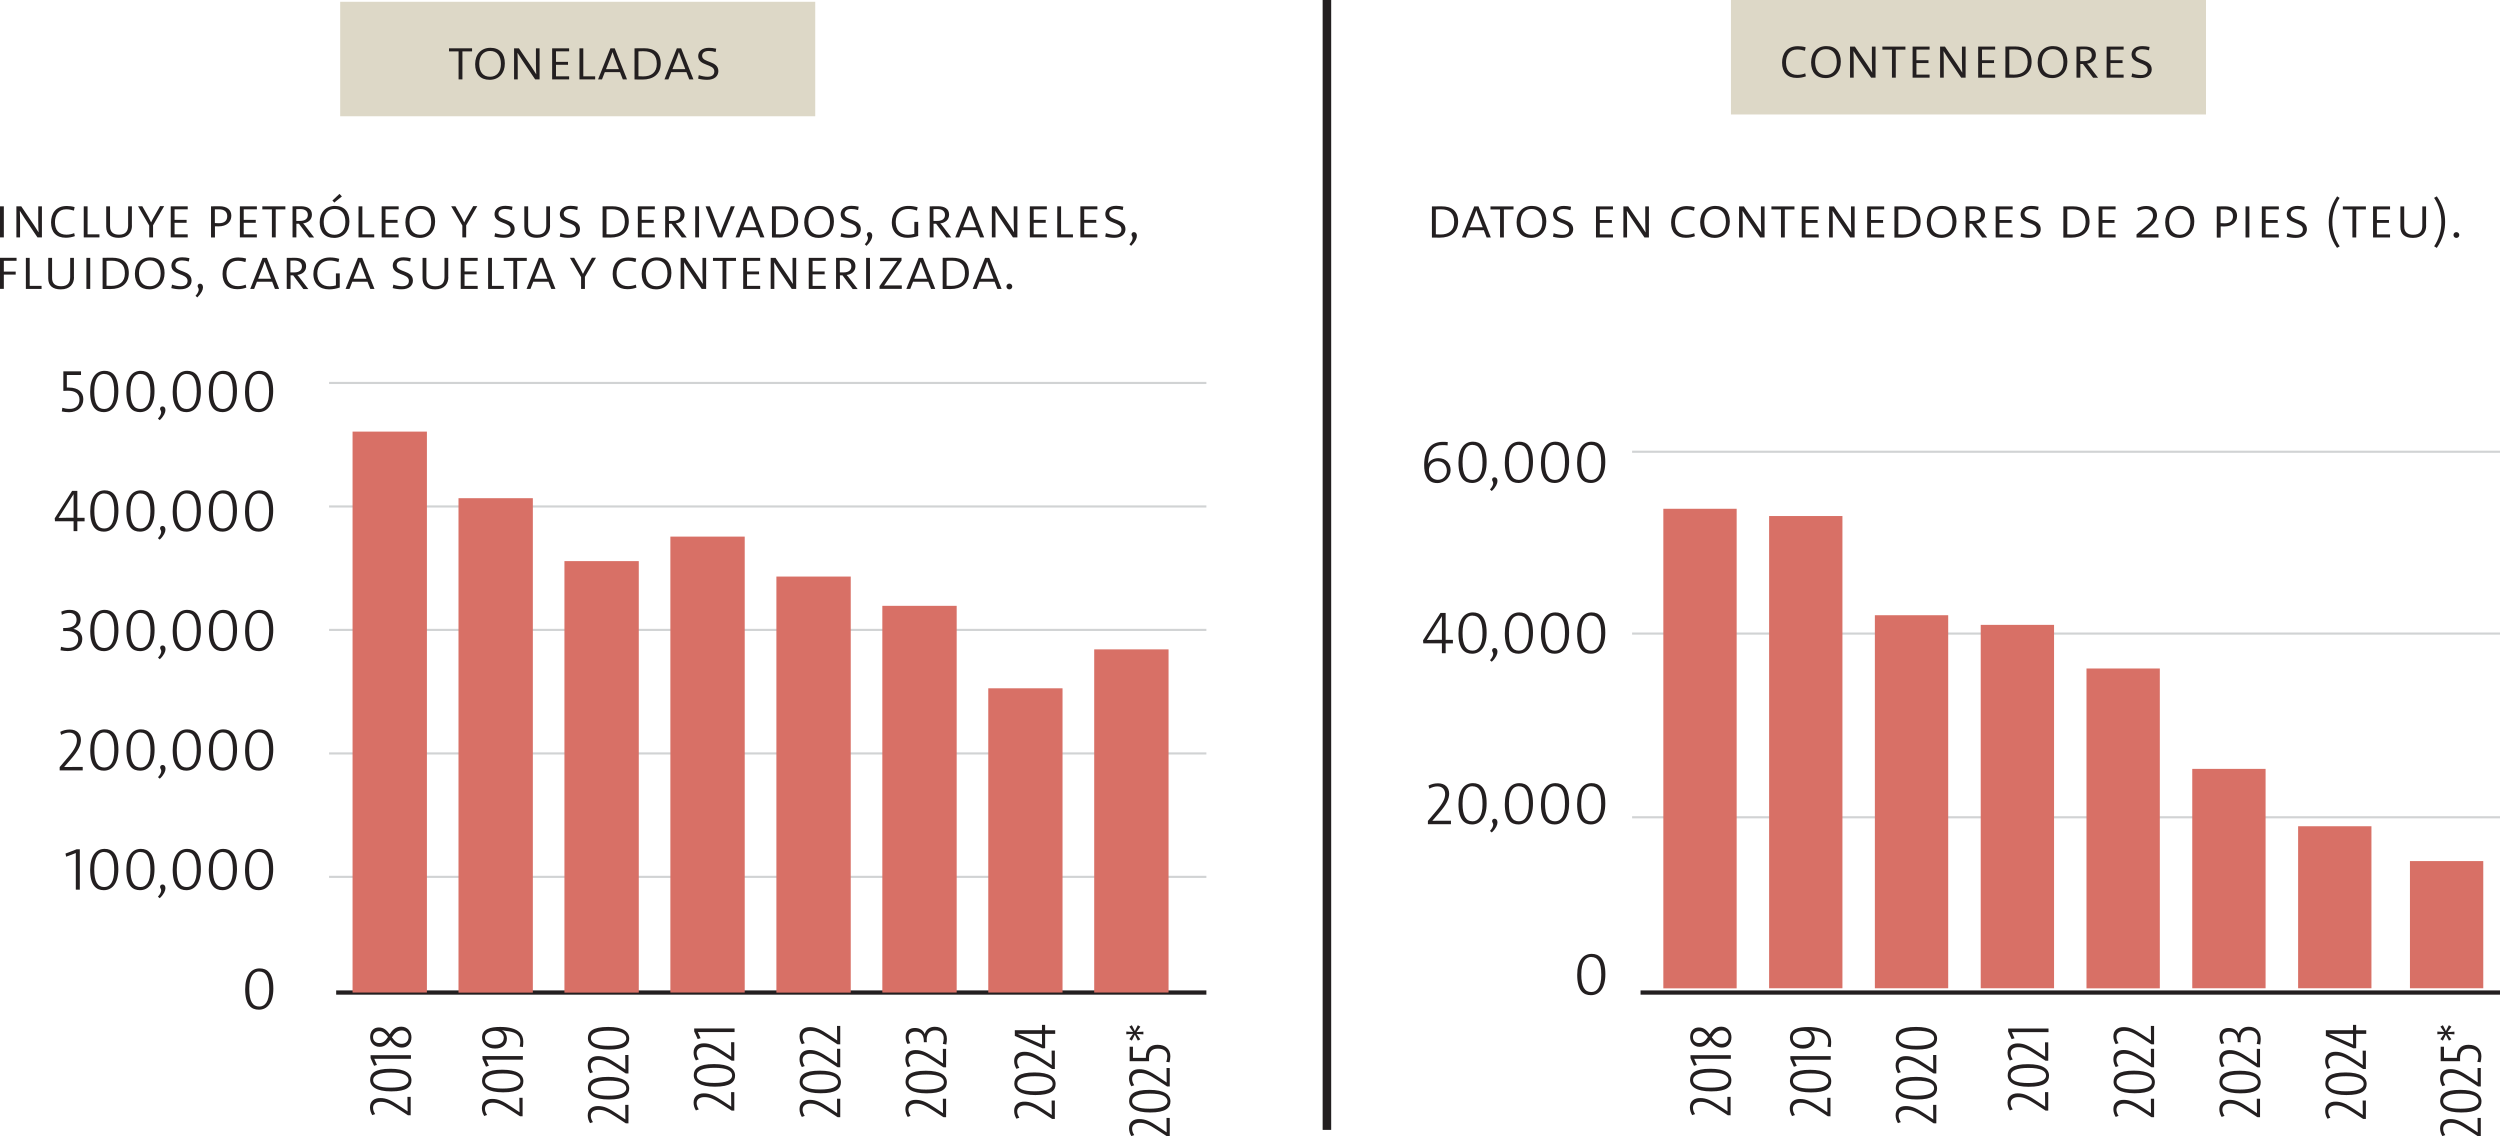 <?xml version="1.0" encoding="UTF-8"?>
<svg id="Capa_2" data-name="Capa 2" xmlns="http://www.w3.org/2000/svg" viewBox="0 0 292.86 133.12">
  <defs>
    <style>
      .cls-1 {
        fill: #d87066;
      }

      .cls-1, .cls-2, .cls-3 {
        stroke-width: 0px;
      }

      .cls-4 {
        stroke: #d1d3d4;
        stroke-width: .25px;
      }

      .cls-4, .cls-5, .cls-6 {
        fill: none;
      }

      .cls-4, .cls-6 {
        stroke-miterlimit: 10;
      }

      .cls-5, .cls-6 {
        stroke: #231f20;
      }

      .cls-2 {
        fill: #ddd8c7;
      }

      .cls-6 {
        stroke-width: .5px;
      }

      .cls-3 {
        fill: #231f20;
      }
    </style>
  </defs>
  <g id="Capa_1-2" data-name="Capa 1">
    <g>
      <g>
        <path class="cls-3" d="M7.31,47.77c.23.07.54.13.84.13.72,0,1.16-.39,1.16-1.08s-.47-1.05-1.37-1.05c-.27,0-.52.02-.52.02v-2.29h2.07v.43h-1.66v1.47c.07,0,.15,0,.24,0,1.12,0,1.69.56,1.69,1.36,0,.93-.69,1.53-1.67,1.53-.29,0-.6-.04-.85-.09l.06-.41Z"/>
        <path class="cls-3" d="M12.16,48.28c-.86,0-1.6-.52-1.6-2.38,0-1.69.73-2.46,1.7-2.46.85,0,1.6.52,1.6,2.38,0,1.69-.74,2.46-1.7,2.46ZM12.21,43.8c-.67,0-1.17.56-1.17,2.04s.41,2.07,1.17,2.07c.66,0,1.17-.55,1.17-2.03s-.41-2.07-1.17-2.07Z"/>
        <path class="cls-3" d="M16.4,48.28c-.86,0-1.6-.52-1.6-2.38,0-1.69.73-2.46,1.7-2.46.85,0,1.6.52,1.6,2.38,0,1.69-.74,2.46-1.69,2.46ZM16.45,43.8c-.67,0-1.17.56-1.17,2.04s.41,2.07,1.17,2.07c.66,0,1.17-.55,1.17-2.03s-.41-2.07-1.17-2.07Z"/>
        <path class="cls-3" d="M18.5,49.04c.29-.32.38-.56.38-.74,0-.2-.13-.25-.13-.41s.12-.28.29-.28c.19,0,.34.15.34.43,0,.29-.17.71-.67,1.18l-.2-.17Z"/>
        <path class="cls-3" d="M21.83,48.28c-.86,0-1.6-.52-1.6-2.38,0-1.69.73-2.46,1.7-2.46.85,0,1.6.52,1.6,2.38,0,1.69-.74,2.46-1.7,2.46ZM21.88,43.8c-.67,0-1.17.56-1.17,2.04s.41,2.07,1.17,2.07c.66,0,1.17-.55,1.17-2.03s-.41-2.07-1.17-2.07Z"/>
        <path class="cls-3" d="M26.06,48.28c-.86,0-1.6-.52-1.6-2.38,0-1.69.73-2.46,1.7-2.46.85,0,1.6.52,1.6,2.38,0,1.69-.74,2.46-1.69,2.46ZM26.11,43.8c-.67,0-1.17.56-1.17,2.04s.41,2.07,1.17,2.07c.66,0,1.17-.55,1.17-2.03s-.41-2.07-1.17-2.07Z"/>
        <path class="cls-3" d="M30.3,48.28c-.86,0-1.6-.52-1.6-2.38,0-1.69.73-2.46,1.7-2.46.85,0,1.6.52,1.6,2.38,0,1.69-.74,2.46-1.7,2.46ZM30.35,43.8c-.67,0-1.17.56-1.17,2.04s.41,2.07,1.17,2.07c.66,0,1.17-.55,1.17-2.03s-.41-2.07-1.17-2.07Z"/>
      </g>
      <g>
        <path class="cls-3" d="M9.06,61.06v1.16h-.44v-1.16h-2.18l-.03-.34,2.04-3.22h.61v3.16h.85v.41h-.85ZM8.62,58.32v-.43s-1.76,2.78-1.76,2.78c.5-.02,1.44-.02,1.76-.02v-2.33Z"/>
        <path class="cls-3" d="M12.17,62.28c-.86,0-1.6-.52-1.6-2.38,0-1.69.73-2.46,1.7-2.46.85,0,1.6.52,1.6,2.38,0,1.69-.74,2.46-1.7,2.46ZM12.22,57.8c-.67,0-1.17.56-1.17,2.04s.41,2.07,1.17,2.07c.66,0,1.17-.55,1.17-2.03s-.41-2.07-1.17-2.07Z"/>
        <path class="cls-3" d="M16.4,62.28c-.86,0-1.6-.52-1.6-2.38,0-1.69.73-2.46,1.7-2.46.85,0,1.6.52,1.6,2.38,0,1.69-.74,2.46-1.69,2.46ZM16.45,57.8c-.67,0-1.17.56-1.17,2.04s.41,2.07,1.17,2.07c.66,0,1.17-.55,1.17-2.03s-.41-2.07-1.17-2.07Z"/>
        <path class="cls-3" d="M18.5,63.04c.29-.32.38-.56.38-.74,0-.2-.13-.25-.13-.41s.12-.28.29-.28c.19,0,.34.15.34.43,0,.29-.17.71-.67,1.18l-.2-.17Z"/>
        <path class="cls-3" d="M21.83,62.28c-.86,0-1.6-.52-1.6-2.38,0-1.69.73-2.46,1.7-2.46.85,0,1.6.52,1.6,2.38,0,1.69-.74,2.46-1.69,2.46ZM21.88,57.8c-.67,0-1.17.56-1.17,2.04s.41,2.07,1.17,2.07c.66,0,1.17-.55,1.17-2.03s-.41-2.07-1.17-2.07Z"/>
        <path class="cls-3" d="M26.06,62.28c-.86,0-1.6-.52-1.6-2.38,0-1.69.73-2.46,1.7-2.46.85,0,1.6.52,1.6,2.38,0,1.69-.74,2.46-1.69,2.46ZM26.11,57.8c-.67,0-1.17.56-1.17,2.04s.41,2.07,1.17,2.07c.66,0,1.17-.55,1.17-2.03s-.41-2.07-1.17-2.07Z"/>
        <path class="cls-3" d="M30.3,62.28c-.86,0-1.6-.52-1.6-2.38,0-1.69.73-2.46,1.7-2.46.85,0,1.6.52,1.6,2.38,0,1.69-.74,2.46-1.7,2.46ZM30.35,57.8c-.67,0-1.17.56-1.17,2.04s.41,2.07,1.17,2.07c.66,0,1.17-.55,1.17-2.03s-.41-2.07-1.17-2.07Z"/>
      </g>
      <g>
        <path class="cls-3" d="M7.15,75.77c.25.07.55.13.83.13.81,0,1.18-.43,1.18-1.01,0-.61-.48-.97-1.36-.97-.13,0-.29,0-.4.01v-.36h.15c.96,0,1.42-.34,1.42-.97,0-.5-.34-.8-.87-.8-.31,0-.6.09-.85.22l-.07-.37c.29-.13.62-.21.98-.21.88,0,1.28.49,1.28,1.1,0,.53-.32.95-.85,1.13h0c.63.14,1.05.56,1.05,1.18,0,.81-.62,1.42-1.7,1.42-.29,0-.59-.04-.85-.09l.06-.41Z"/>
        <path class="cls-3" d="M12.17,76.28c-.86,0-1.6-.52-1.6-2.38,0-1.69.73-2.46,1.7-2.46.85,0,1.6.52,1.6,2.38,0,1.69-.74,2.46-1.7,2.46ZM12.22,71.8c-.67,0-1.17.56-1.17,2.04s.41,2.07,1.17,2.07c.66,0,1.17-.55,1.17-2.03s-.41-2.07-1.17-2.07Z"/>
        <path class="cls-3" d="M16.41,76.28c-.86,0-1.6-.52-1.6-2.38,0-1.69.73-2.46,1.7-2.46.85,0,1.6.52,1.6,2.38,0,1.69-.74,2.46-1.7,2.46ZM16.46,71.8c-.67,0-1.17.56-1.17,2.04s.41,2.07,1.17,2.07c.66,0,1.17-.55,1.17-2.03s-.41-2.07-1.17-2.07Z"/>
        <path class="cls-3" d="M18.51,77.04c.29-.32.38-.56.38-.74,0-.2-.13-.25-.13-.41s.12-.28.29-.28c.19,0,.34.15.34.43,0,.29-.17.71-.67,1.18l-.2-.17Z"/>
        <path class="cls-3" d="M21.83,76.28c-.86,0-1.6-.52-1.6-2.38,0-1.69.73-2.46,1.7-2.46.85,0,1.6.52,1.6,2.38,0,1.69-.74,2.46-1.7,2.46ZM21.88,71.8c-.67,0-1.17.56-1.17,2.04s.41,2.07,1.17,2.07c.66,0,1.17-.55,1.17-2.03s-.41-2.07-1.17-2.07Z"/>
        <path class="cls-3" d="M26.07,76.28c-.86,0-1.6-.52-1.6-2.38,0-1.69.73-2.46,1.7-2.46.85,0,1.6.52,1.6,2.38,0,1.69-.74,2.46-1.69,2.46ZM26.12,71.8c-.67,0-1.17.56-1.17,2.04s.41,2.07,1.17,2.07c.66,0,1.17-.55,1.17-2.03s-.41-2.07-1.17-2.07Z"/>
        <path class="cls-3" d="M30.31,76.28c-.86,0-1.6-.52-1.6-2.38,0-1.69.73-2.46,1.7-2.46.85,0,1.6.52,1.6,2.38,0,1.69-.74,2.46-1.69,2.46ZM30.36,71.8c-.67,0-1.17.56-1.17,2.04s.41,2.07,1.17,2.07c.66,0,1.17-.55,1.17-2.03s-.41-2.07-1.17-2.07Z"/>
      </g>
      <g>
        <path class="cls-3" d="M6.99,90.22v-.36l1.01-1.19c.74-.86,1.01-1.42,1.01-1.95,0-.5-.31-.9-.9-.9-.31,0-.65.1-.95.27l-.1-.36c.33-.17.69-.27,1.12-.27.82,0,1.3.5,1.3,1.22,0,.61-.3,1.25-1.17,2.25l-.8.92h0c.38,0,1.27-.01,2.18-.01v.41h-2.7Z"/>
        <path class="cls-3" d="M12.17,90.28c-.86,0-1.6-.52-1.6-2.38,0-1.69.73-2.46,1.7-2.46.85,0,1.6.52,1.6,2.38,0,1.69-.74,2.46-1.7,2.46ZM12.22,85.8c-.67,0-1.17.56-1.17,2.04s.41,2.07,1.17,2.07c.66,0,1.17-.55,1.17-2.03s-.41-2.07-1.17-2.07Z"/>
        <path class="cls-3" d="M16.41,90.28c-.86,0-1.6-.52-1.6-2.38,0-1.69.73-2.46,1.7-2.46.85,0,1.6.52,1.6,2.38,0,1.69-.74,2.46-1.69,2.46ZM16.46,85.8c-.67,0-1.17.56-1.17,2.04s.41,2.07,1.17,2.07c.66,0,1.17-.55,1.17-2.03s-.41-2.07-1.17-2.07Z"/>
        <path class="cls-3" d="M18.51,91.04c.29-.32.38-.56.38-.74,0-.2-.13-.25-.13-.41s.12-.28.29-.28c.19,0,.34.15.34.43,0,.29-.17.71-.67,1.18l-.2-.17Z"/>
        <path class="cls-3" d="M21.83,90.28c-.86,0-1.6-.52-1.6-2.38,0-1.69.73-2.46,1.7-2.46.85,0,1.6.52,1.6,2.38,0,1.69-.74,2.46-1.7,2.46ZM21.88,85.8c-.67,0-1.17.56-1.17,2.04s.41,2.07,1.17,2.07c.66,0,1.17-.55,1.17-2.03s-.41-2.07-1.17-2.07Z"/>
        <path class="cls-3" d="M26.07,90.28c-.86,0-1.6-.52-1.6-2.38,0-1.69.73-2.46,1.7-2.46.85,0,1.6.52,1.6,2.38,0,1.69-.74,2.46-1.69,2.46ZM26.12,85.8c-.67,0-1.17.56-1.17,2.04s.41,2.07,1.17,2.07c.66,0,1.17-.55,1.17-2.03s-.41-2.07-1.17-2.07Z"/>
        <path class="cls-3" d="M30.31,90.28c-.86,0-1.6-.52-1.6-2.38,0-1.69.73-2.46,1.7-2.46.85,0,1.6.52,1.6,2.38,0,1.69-.74,2.46-1.7,2.46ZM30.36,85.8c-.67,0-1.17.56-1.17,2.04s.41,2.07,1.17,2.07c.66,0,1.17-.55,1.17-2.03s-.41-2.07-1.17-2.07Z"/>
      </g>
      <g>
        <path class="cls-3" d="M8.88,104.22v-4.29l-1.13.43-.08-.37,1.3-.5h.38v4.73h-.46Z"/>
        <path class="cls-3" d="M12.16,104.28c-.86,0-1.6-.52-1.6-2.38,0-1.69.73-2.46,1.7-2.46.85,0,1.6.52,1.6,2.38,0,1.69-.74,2.46-1.7,2.46ZM12.21,99.8c-.67,0-1.17.56-1.17,2.04s.41,2.07,1.17,2.07c.66,0,1.17-.55,1.17-2.03s-.41-2.07-1.17-2.07Z"/>
        <path class="cls-3" d="M16.4,104.28c-.86,0-1.6-.52-1.6-2.38,0-1.69.73-2.46,1.7-2.46.85,0,1.6.52,1.6,2.38,0,1.69-.74,2.46-1.7,2.46ZM16.45,99.8c-.67,0-1.17.56-1.17,2.04s.41,2.07,1.17,2.07c.66,0,1.17-.55,1.17-2.03s-.41-2.07-1.17-2.07Z"/>
        <path class="cls-3" d="M18.5,105.04c.29-.32.38-.56.38-.74,0-.2-.13-.25-.13-.41s.12-.28.29-.28c.19,0,.34.15.34.43,0,.29-.17.71-.67,1.18l-.2-.17Z"/>
        <path class="cls-3" d="M21.83,104.28c-.86,0-1.6-.52-1.6-2.38,0-1.69.73-2.46,1.7-2.46.85,0,1.6.52,1.6,2.38,0,1.69-.74,2.46-1.7,2.46ZM21.88,99.8c-.67,0-1.17.56-1.17,2.04s.41,2.07,1.17,2.07c.66,0,1.17-.55,1.17-2.03s-.41-2.07-1.17-2.07Z"/>
        <path class="cls-3" d="M26.06,104.28c-.86,0-1.6-.52-1.6-2.38,0-1.69.73-2.46,1.7-2.46.85,0,1.6.52,1.6,2.38,0,1.69-.74,2.46-1.69,2.46ZM26.11,99.8c-.67,0-1.17.56-1.17,2.04s.41,2.07,1.17,2.07c.66,0,1.17-.55,1.17-2.03s-.41-2.07-1.17-2.07Z"/>
        <path class="cls-3" d="M30.3,104.28c-.86,0-1.6-.52-1.6-2.38,0-1.69.73-2.46,1.7-2.46.85,0,1.6.52,1.6,2.38,0,1.69-.74,2.46-1.7,2.46ZM30.35,99.8c-.67,0-1.17.56-1.17,2.04s.41,2.07,1.17,2.07c.66,0,1.17-.55,1.17-2.03s-.41-2.07-1.17-2.07Z"/>
      </g>
      <path class="cls-3" d="M30.32,118.28c-.86,0-1.6-.52-1.6-2.38,0-1.69.73-2.46,1.7-2.46.85,0,1.6.52,1.6,2.38,0,1.69-.74,2.46-1.69,2.46ZM30.37,113.8c-.67,0-1.17.56-1.17,2.04s.41,2.07,1.17,2.07c.66,0,1.17-.55,1.17-2.03s-.41-2.07-1.17-2.07Z"/>
      <g>
        <path class="cls-3" d="M169.58,52.18c-.18-.03-.41-.04-.59-.04-.53,0-.89.15-1.11.38-.6.59-.55,1.53-.62,1.83h0c.17-.38.66-.68,1.23-.68.9,0,1.44.62,1.44,1.4s-.63,1.52-1.56,1.52c-1.21,0-1.54-1.02-1.54-2.12,0-1.9.9-2.71,2.2-2.71.15,0,.39,0,.57.03l-.03.4ZM168.43,54.03c-.64,0-1.04.48-1.04,1.04,0,.81.55,1.14,1.04,1.14.6,0,1.06-.43,1.06-1.08,0-.57-.38-1.09-1.05-1.09Z"/>
        <path class="cls-3" d="M172.45,56.58c-.86,0-1.6-.52-1.6-2.38,0-1.69.73-2.46,1.7-2.46.85,0,1.6.52,1.6,2.38,0,1.69-.74,2.46-1.7,2.46ZM172.5,52.11c-.67,0-1.17.56-1.17,2.04s.41,2.07,1.17,2.07c.66,0,1.17-.55,1.17-2.03s-.41-2.07-1.17-2.07Z"/>
        <path class="cls-3" d="M174.54,57.34c.29-.32.38-.56.38-.74,0-.2-.13-.25-.13-.41s.12-.28.29-.28c.19,0,.34.15.34.43,0,.29-.17.71-.67,1.18l-.2-.17Z"/>
        <path class="cls-3" d="M177.88,56.58c-.86,0-1.6-.52-1.6-2.38,0-1.69.73-2.46,1.7-2.46.85,0,1.6.52,1.6,2.38,0,1.69-.74,2.46-1.7,2.46ZM177.93,52.11c-.67,0-1.17.56-1.17,2.04s.41,2.07,1.17,2.07c.66,0,1.17-.55,1.17-2.03s-.41-2.07-1.17-2.07Z"/>
        <path class="cls-3" d="M182.11,56.58c-.86,0-1.6-.52-1.6-2.38,0-1.69.73-2.46,1.7-2.46.85,0,1.6.52,1.6,2.38,0,1.69-.74,2.46-1.69,2.46ZM182.16,52.11c-.67,0-1.17.56-1.17,2.04s.41,2.07,1.17,2.07c.66,0,1.17-.55,1.17-2.03s-.41-2.07-1.17-2.07Z"/>
        <path class="cls-3" d="M186.35,56.58c-.86,0-1.6-.52-1.6-2.38,0-1.69.73-2.46,1.7-2.46.85,0,1.6.52,1.6,2.38,0,1.69-.74,2.46-1.7,2.46ZM186.4,52.11c-.67,0-1.17.56-1.17,2.04s.41,2.07,1.17,2.07c.66,0,1.17-.55,1.17-2.03s-.41-2.07-1.17-2.07Z"/>
      </g>
      <g>
        <path class="cls-3" d="M169.35,75.36v1.16h-.44v-1.16h-2.18l-.03-.34,2.04-3.22h.61v3.16h.85v.41h-.85ZM168.91,72.62v-.43s-1.76,2.78-1.76,2.78c.5-.02,1.44-.02,1.76-.02v-2.33Z"/>
        <path class="cls-3" d="M172.45,76.58c-.86,0-1.6-.52-1.6-2.38,0-1.69.73-2.46,1.7-2.46.85,0,1.6.52,1.6,2.38,0,1.69-.74,2.46-1.7,2.46ZM172.5,72.11c-.67,0-1.17.56-1.17,2.04s.41,2.07,1.17,2.07c.66,0,1.17-.55,1.17-2.03s-.41-2.07-1.17-2.07Z"/>
        <path class="cls-3" d="M174.54,77.34c.29-.32.38-.56.38-.74,0-.2-.13-.25-.13-.41s.12-.28.29-.28c.19,0,.34.15.34.43,0,.29-.17.71-.67,1.18l-.2-.17Z"/>
        <path class="cls-3" d="M177.88,76.58c-.86,0-1.6-.52-1.6-2.38,0-1.69.73-2.46,1.7-2.46.85,0,1.6.52,1.6,2.38,0,1.69-.74,2.46-1.7,2.46ZM177.93,72.11c-.67,0-1.17.56-1.17,2.04s.41,2.07,1.17,2.07c.66,0,1.17-.55,1.17-2.03s-.41-2.07-1.17-2.07Z"/>
        <path class="cls-3" d="M182.11,76.58c-.86,0-1.6-.52-1.6-2.38,0-1.69.73-2.46,1.7-2.46.85,0,1.6.52,1.6,2.38,0,1.69-.74,2.46-1.69,2.46ZM182.16,72.11c-.67,0-1.17.56-1.17,2.04s.41,2.07,1.17,2.07c.66,0,1.17-.55,1.17-2.03s-.41-2.07-1.17-2.07Z"/>
        <path class="cls-3" d="M186.35,76.58c-.86,0-1.6-.52-1.6-2.38,0-1.69.73-2.46,1.7-2.46.85,0,1.6.52,1.6,2.38,0,1.69-.74,2.46-1.69,2.46ZM186.4,72.11c-.67,0-1.17.56-1.17,2.04s.41,2.07,1.17,2.07c.66,0,1.17-.55,1.17-2.03s-.41-2.07-1.17-2.07Z"/>
      </g>
      <g>
        <path class="cls-3" d="M167.27,96.52v-.36l1.01-1.19c.74-.86,1.01-1.42,1.01-1.95,0-.5-.31-.9-.9-.9-.31,0-.65.1-.95.27l-.1-.36c.33-.17.69-.27,1.12-.27.82,0,1.3.5,1.3,1.22,0,.61-.3,1.25-1.17,2.25l-.8.92h0c.38,0,1.27-.01,2.18-.01v.41h-2.7Z"/>
        <path class="cls-3" d="M172.45,96.58c-.86,0-1.6-.52-1.6-2.38,0-1.69.73-2.46,1.7-2.46.85,0,1.6.52,1.6,2.38,0,1.69-.74,2.46-1.7,2.46ZM172.5,92.1c-.67,0-1.17.56-1.17,2.04s.41,2.07,1.17,2.07c.66,0,1.17-.55,1.17-2.03s-.41-2.07-1.17-2.07Z"/>
        <path class="cls-3" d="M174.54,97.34c.29-.32.38-.56.38-.74,0-.2-.13-.25-.13-.41s.12-.28.29-.28c.19,0,.34.15.34.43,0,.29-.17.71-.67,1.18l-.2-.17Z"/>
        <path class="cls-3" d="M177.88,96.58c-.86,0-1.6-.52-1.6-2.38,0-1.69.73-2.46,1.7-2.46.85,0,1.6.52,1.6,2.38,0,1.69-.74,2.46-1.7,2.46ZM177.93,92.1c-.67,0-1.17.56-1.17,2.04s.41,2.07,1.17,2.07c.66,0,1.17-.55,1.17-2.03s-.41-2.07-1.17-2.07Z"/>
        <path class="cls-3" d="M182.11,96.58c-.86,0-1.6-.52-1.6-2.38,0-1.69.73-2.46,1.7-2.46.85,0,1.6.52,1.6,2.38,0,1.69-.74,2.46-1.69,2.46ZM182.16,92.1c-.67,0-1.17.56-1.17,2.04s.41,2.07,1.17,2.07c.66,0,1.17-.55,1.17-2.03s-.41-2.07-1.17-2.07Z"/>
        <path class="cls-3" d="M186.35,96.58c-.86,0-1.6-.52-1.6-2.38,0-1.69.73-2.46,1.7-2.46.85,0,1.6.52,1.6,2.38,0,1.69-.74,2.46-1.69,2.46ZM186.4,92.1c-.67,0-1.17.56-1.17,2.04s.41,2.07,1.17,2.07c.66,0,1.17-.55,1.17-2.03s-.41-2.07-1.17-2.07Z"/>
      </g>
      <path class="cls-3" d="M186.36,116.58c-.86,0-1.6-.52-1.6-2.38,0-1.69.73-2.46,1.7-2.46.85,0,1.6.52,1.6,2.38,0,1.69-.74,2.46-1.69,2.46ZM186.41,112.1c-.67,0-1.17.56-1.17,2.04s.41,2.07,1.17,2.07c.66,0,1.17-.55,1.17-2.03s-.41-2.07-1.17-2.07Z"/>
      <path class="cls-3" d="M0,27.81v-3.64h.45v3.64h-.45ZM4.39,27.81l-1.51-2.24c-.21-.31-.44-.68-.56-.88h0c.02.34.03.81.03,1.34v1.78s-.43,0-.43,0v-3.64h.57l1.47,2.17c.21.31.44.68.56.88h0c-.02-.34-.04-.81-.04-1.34v-1.71h.43v3.64h-.53ZM8.79,27.65c-.29.12-.67.2-1.08.2-1.13,0-1.73-.66-1.73-1.79,0-1.06.55-1.93,1.86-1.93.29,0,.64.05.9.13l-.08.41c-.27-.09-.6-.15-.9-.15-.92,0-1.32.68-1.32,1.51,0,.93.45,1.46,1.35,1.46.33,0,.64-.07.9-.18l.08.36ZM9.81,27.81v-3.64h.45v3.28h1.39v.36h-1.83ZM15.46,26.43c0,.76-.44,1.43-1.55,1.43-.95,0-1.47-.44-1.47-1.29v-2.4h.45v2.35c0,.67.4.97,1.06.97.78,0,1.06-.44,1.06-1.06v-2.26h.44v2.26ZM17.93,26.42v1.39h-.45v-1.39l-1.31-2.26h.5l.69,1.21c.12.22.23.44.34.68h0c.11-.24.25-.5.39-.74l.66-1.16h.48l-1.31,2.26ZM20,27.81v-3.64h1.99v.35h-1.54v1.24h1.41v.34h-1.41v1.35h1.54v.36h-1.99ZM24.72,27.81v-3.64c.27,0,.59-.01.99-.01.9,0,1.39.43,1.39,1.11,0,.74-.55,1.25-1.51,1.25-.2,0-.41-.01-.41-.01v1.31h-.45ZM25.17,26.13s.25.02.46.02c.68,0,.99-.31.99-.83,0-.49-.31-.8-.99-.8-.26,0-.46,0-.46,0v1.6ZM28.1,27.81v-3.64h1.99v.35h-1.54v1.24h1.41v.34h-1.41v1.35h1.54v.36h-1.99ZM32.3,24.53v3.28h-.45v-3.28h-1.12v-.36h2.7v.36h-1.13ZM36.21,27.81l-1.19-1.6h-.3v1.6h-.45v-3.64s.47-.01.95-.01c.78,0,1.32.29,1.32.98,0,.64-.48.96-1.03,1.03.11.11.22.25.32.38l.97,1.27h-.57ZM34.72,25.88s.25,0,.43,0c.6,0,.91-.27.91-.7,0-.39-.26-.69-.89-.69-.24,0-.46.01-.46.01v1.37ZM39.14,27.87c-1.07,0-1.69-.67-1.69-1.83s.71-1.92,1.79-1.92,1.69.67,1.69,1.83-.71,1.92-1.79,1.92ZM39.19,24.48c-.74,0-1.27.53-1.27,1.5s.45,1.52,1.27,1.52c.74,0,1.27-.53,1.27-1.49s-.45-1.53-1.27-1.53ZM39.16,23.73l-.22-.24.83-.78.28.3-.89.72ZM42,27.81v-3.64h.45v3.28h1.39v.36h-1.83ZM44.71,27.81v-3.64h1.99v.35h-1.54v1.24h1.41v.34h-1.41v1.35h1.54v.36h-1.99ZM49.18,27.87c-1.07,0-1.69-.67-1.69-1.83s.71-1.92,1.79-1.92,1.69.67,1.69,1.83-.71,1.92-1.79,1.92ZM49.24,24.48c-.74,0-1.27.53-1.27,1.5s.45,1.52,1.27,1.52c.74,0,1.27-.53,1.27-1.49s-.45-1.53-1.27-1.53ZM54.61,26.42v1.39h-.45v-1.39l-1.31-2.26h.5l.69,1.21c.12.22.23.44.34.68h0c.11-.24.25-.5.39-.74l.66-1.16h.48l-1.31,2.26ZM59.98,24.61c-.27-.08-.55-.13-.8-.13-.56,0-.79.25-.79.57,0,.85,1.9.53,1.9,1.79,0,.58-.45,1.02-1.32,1.02-.35,0-.73-.05-1.05-.14l.08-.41c.32.11.71.19,1.02.19.55,0,.8-.24.8-.63,0-.92-1.89-.6-1.89-1.79,0-.57.47-.97,1.27-.97.25,0,.57.04.84.1l-.07.4ZM64.44,26.43c0,.76-.44,1.43-1.55,1.43-.95,0-1.47-.44-1.47-1.29v-2.4h.45v2.35c0,.67.4.97,1.06.97.78,0,1.06-.44,1.06-1.06v-2.26h.44v2.26ZM67.63,24.61c-.27-.08-.55-.13-.8-.13-.56,0-.79.25-.79.57,0,.85,1.9.53,1.9,1.79,0,.58-.45,1.02-1.32,1.02-.35,0-.73-.05-1.05-.14l.08-.41c.32.11.71.19,1.02.19.55,0,.8-.24.8-.63,0-.92-1.89-.6-1.89-1.79,0-.57.47-.97,1.27-.97.25,0,.57.04.84.1l-.07.4ZM70.6,24.17c.29,0,.73-.01,1.11-.01,1.21,0,1.95.54,1.95,1.8s-.9,1.87-2.14,1.87c-.39,0-.67-.01-.93-.01v-3.64ZM71.05,27.44c.13.01.39.02.55.02.95,0,1.6-.46,1.6-1.47s-.53-1.48-1.57-1.48c-.18,0-.39,0-.58.02v2.91ZM74.72,27.81v-3.64h1.99v.35h-1.54v1.24h1.41v.34h-1.41v1.35h1.54v.36h-1.99ZM79.86,27.81l-1.19-1.6h-.3v1.6h-.45v-3.64s.47-.01.95-.01c.78,0,1.32.29,1.32.98,0,.64-.48.96-1.03,1.03.11.11.22.25.32.38l.97,1.27h-.57ZM78.37,25.88s.25,0,.43,0c.6,0,.91-.27.91-.7,0-.39-.26-.69-.89-.69-.24,0-.46.01-.46.01v1.37ZM81.44,27.81v-3.64h.45v3.64h-.45ZM84.59,27.81h-.5l-1.44-3.64h.51l.88,2.3c.12.32.22.62.32.88h0c.09-.29.22-.6.33-.89l.92-2.3h.47l-1.48,3.64ZM89.06,27.81l-.33-.85h-1.78l-.33.85h-.46l1.45-3.64h.5l1.44,3.64h-.5ZM88.07,25.23c-.09-.24-.17-.44-.22-.61h0c-.06.18-.12.38-.21.61l-.55,1.39h1.51l-.53-1.39ZM90.44,24.17c.29,0,.73-.01,1.11-.01,1.21,0,1.95.54,1.95,1.8s-.9,1.87-2.14,1.87c-.39,0-.67-.01-.93-.01v-3.64ZM90.89,27.44c.13.01.39.02.55.02.95,0,1.6-.46,1.6-1.47s-.53-1.48-1.57-1.48c-.18,0-.39,0-.58.02v2.91ZM95.9,27.87c-1.07,0-1.69-.67-1.69-1.83s.71-1.92,1.79-1.92,1.69.67,1.69,1.83-.71,1.92-1.79,1.92ZM95.96,24.48c-.74,0-1.27.53-1.27,1.5s.45,1.52,1.27,1.52c.74,0,1.27-.53,1.27-1.49s-.45-1.53-1.27-1.53ZM100.53,24.61c-.27-.08-.55-.13-.8-.13-.56,0-.79.25-.79.57,0,.85,1.9.53,1.9,1.79,0,.58-.45,1.02-1.32,1.02-.35,0-.73-.05-1.05-.14l.08-.41c.32.11.71.19,1.02.19.55,0,.8-.24.8-.63,0-.92-1.89-.6-1.89-1.79,0-.57.47-.97,1.27-.97.25,0,.57.04.84.1l-.07.4ZM101.3,28.62c.29-.32.38-.56.38-.74,0-.2-.13-.25-.13-.41s.12-.28.29-.28c.19,0,.34.15.34.43,0,.29-.18.71-.67,1.18l-.2-.18ZM107.56,27.64c-.38.13-.78.22-1.25.22-1.1,0-1.84-.65-1.84-1.81,0-1.09.69-1.93,1.95-1.93.38,0,.73.06,1.08.16l-.09.39c-.33-.12-.66-.19-1.02-.19-.79,0-1.46.49-1.46,1.51s.58,1.51,1.45,1.51c.27,0,.53-.05.73-.11v-1.4h.45v1.67ZM110.85,27.81l-1.19-1.6h-.3v1.6h-.45v-3.64s.47-.01.95-.01c.78,0,1.32.29,1.32.98,0,.64-.48.96-1.03,1.03.11.11.22.25.32.38l.97,1.27h-.57ZM109.36,25.88s.25,0,.43,0c.6,0,.91-.27.91-.7,0-.39-.26-.69-.89-.69-.24,0-.46.01-.46.01v1.37ZM114.8,27.81l-.33-.85h-1.78l-.33.85h-.46l1.45-3.64h.5l1.44,3.64h-.5ZM113.81,25.23c-.09-.24-.17-.44-.22-.61h0c-.06.18-.12.38-.21.61l-.55,1.39h1.51l-.53-1.39ZM118.66,27.81l-1.51-2.24c-.21-.31-.44-.68-.56-.88h0c.02.34.03.81.03,1.34v1.78s-.43,0-.43,0v-3.64h.57l1.47,2.17c.21.31.44.68.56.88h0c-.02-.34-.04-.81-.04-1.34v-1.71h.43v3.64h-.53ZM120.64,27.81v-3.64h1.99v.35h-1.54v1.24h1.41v.34h-1.41v1.35h1.54v.36h-1.99ZM123.85,27.81v-3.64h.45v3.28h1.39v.36h-1.83ZM126.56,27.81v-3.64h1.99v.35h-1.54v1.24h1.41v.34h-1.41v1.35h1.54v.36h-1.99ZM131.53,24.61c-.27-.08-.55-.13-.8-.13-.56,0-.79.25-.79.57,0,.85,1.9.53,1.9,1.79,0,.58-.45,1.02-1.32,1.02-.35,0-.73-.05-1.05-.14l.08-.41c.32.11.71.19,1.02.19.55,0,.8-.24.8-.63,0-.92-1.89-.6-1.89-1.79,0-.57.47-.97,1.27-.97.25,0,.57.04.84.1l-.07.4ZM132.3,28.62c.29-.32.38-.56.38-.74,0-.2-.13-.25-.13-.41s.12-.28.29-.28c.19,0,.34.15.34.43,0,.29-.18.71-.67,1.18l-.2-.18Z"/>
      <path class="cls-3" d="M.45,30.55v1.27h1.39v.35H.45v1.67h-.45v-3.64h1.94v.35H.45ZM3.03,33.85v-3.64h.45v3.28h1.39v.36h-1.83ZM8.67,32.47c0,.76-.44,1.43-1.55,1.43-.95,0-1.47-.44-1.47-1.29v-2.4h.45v2.35c0,.67.4.97,1.06.97.78,0,1.06-.44,1.06-1.06v-2.26h.44v2.26ZM10.12,33.85v-3.64h.45v3.64h-.45ZM12.03,30.2c.29,0,.73-.01,1.11-.01,1.21,0,1.95.54,1.95,1.8s-.9,1.87-2.14,1.87c-.39,0-.67-.01-.93-.01v-3.64ZM12.48,33.47c.13.01.39.02.55.02.95,0,1.6-.46,1.6-1.47s-.53-1.48-1.57-1.48c-.18,0-.39,0-.58.02v2.91ZM17.49,33.9c-1.07,0-1.69-.67-1.69-1.83s.71-1.92,1.79-1.92,1.69.67,1.69,1.83-.71,1.92-1.79,1.92ZM17.55,30.51c-.74,0-1.27.53-1.27,1.5s.45,1.52,1.27,1.52c.74,0,1.27-.53,1.27-1.49s-.45-1.53-1.27-1.53ZM22.13,30.64c-.27-.08-.55-.13-.8-.13-.56,0-.79.25-.79.57,0,.85,1.9.53,1.9,1.79,0,.58-.45,1.02-1.32,1.02-.35,0-.73-.05-1.05-.14l.08-.41c.32.11.71.19,1.02.19.55,0,.8-.24.8-.63,0-.92-1.89-.6-1.89-1.79,0-.57.47-.97,1.27-.97.25,0,.57.04.84.1l-.07.4ZM22.9,34.66c.29-.32.38-.56.38-.74,0-.2-.13-.25-.13-.41s.12-.28.29-.28c.19,0,.34.15.34.43,0,.29-.18.71-.67,1.18l-.2-.18ZM28.88,33.68c-.29.12-.67.2-1.08.2-1.13,0-1.73-.66-1.73-1.79,0-1.06.55-1.93,1.86-1.93.29,0,.64.05.9.13l-.08.41c-.27-.09-.6-.15-.9-.15-.92,0-1.32.68-1.32,1.51,0,.93.45,1.46,1.35,1.46.33,0,.64-.07.9-.18l.08.36ZM32.21,33.85l-.33-.85h-1.78l-.33.85h-.46l1.45-3.64h.5l1.44,3.64h-.5ZM31.22,31.26c-.09-.24-.17-.44-.22-.61h0c-.06.18-.12.38-.21.61l-.55,1.39h1.51l-.53-1.39ZM35.53,33.85l-1.19-1.6h-.3v1.6h-.45v-3.64s.47-.01.95-.01c.78,0,1.32.29,1.32.98,0,.64-.48.96-1.03,1.03.11.11.22.25.32.38l.97,1.27h-.57ZM34.03,31.91s.25,0,.43,0c.6,0,.91-.27.91-.7,0-.39-.26-.69-.89-.69-.24,0-.46.01-.46.01v1.37ZM39.8,33.68c-.38.13-.78.22-1.25.22-1.1,0-1.84-.65-1.84-1.81,0-1.09.69-1.93,1.95-1.93.38,0,.73.06,1.08.16l-.09.39c-.33-.12-.66-.19-1.02-.19-.79,0-1.46.49-1.46,1.51s.58,1.51,1.45,1.51c.27,0,.53-.05.73-.11v-1.4h.45v1.67ZM43.38,33.85l-.33-.85h-1.78l-.33.85h-.46l1.45-3.64h.5l1.44,3.64h-.5ZM42.39,31.26c-.09-.24-.17-.44-.22-.61h0c-.06.18-.12.38-.21.61l-.55,1.39h1.51l-.53-1.39ZM48.06,30.64c-.27-.08-.55-.13-.8-.13-.56,0-.79.25-.79.57,0,.85,1.9.53,1.9,1.79,0,.58-.45,1.02-1.32,1.02-.35,0-.73-.05-1.05-.14l.08-.41c.32.11.71.19,1.02.19.55,0,.8-.24.8-.63,0-.92-1.89-.6-1.89-1.79,0-.57.47-.97,1.27-.97.25,0,.57.04.84.1l-.07.4ZM52.52,32.47c0,.76-.44,1.43-1.55,1.43-.95,0-1.47-.44-1.47-1.29v-2.4h.45v2.35c0,.67.4.97,1.06.97.78,0,1.06-.44,1.06-1.06v-2.26h.44v2.26ZM53.97,33.85v-3.64h1.99v.35h-1.54v1.24h1.41v.34h-1.41v1.35h1.54v.36h-1.99ZM57.18,33.85v-3.64h.45v3.28h1.39v.36h-1.83ZM60.58,30.57v3.28h-.45v-3.28h-1.12v-.36h2.7v.36h-1.13ZM64.58,33.85l-.33-.85h-1.78l-.33.85h-.46l1.45-3.64h.5l1.44,3.64h-.5ZM63.59,31.26c-.09-.24-.17-.44-.22-.61h0c-.06.18-.12.38-.21.61l-.55,1.39h1.51l-.53-1.39ZM68.52,32.46v1.39h-.45v-1.39l-1.31-2.26h.5l.69,1.21c.12.22.23.44.34.68h0c.11-.24.25-.5.39-.74l.66-1.16h.48l-1.31,2.26ZM74.58,33.68c-.29.12-.67.2-1.08.2-1.13,0-1.73-.66-1.73-1.79,0-1.06.55-1.93,1.86-1.93.29,0,.64.05.9.13l-.08.41c-.27-.09-.6-.15-.9-.15-.92,0-1.32.68-1.32,1.51,0,.93.45,1.46,1.35,1.46.33,0,.64-.07.9-.18l.08.36ZM76.86,33.9c-1.07,0-1.69-.67-1.69-1.83s.71-1.92,1.79-1.92,1.69.67,1.69,1.83-.71,1.92-1.79,1.92ZM76.92,30.51c-.74,0-1.27.53-1.27,1.5s.45,1.52,1.27,1.52c.74,0,1.27-.53,1.27-1.49s-.45-1.53-1.27-1.53ZM82.2,33.85l-1.51-2.24c-.21-.31-.44-.68-.56-.88h0c.02.34.03.81.03,1.34v1.78s-.43,0-.43,0v-3.64h.57l1.47,2.17c.21.31.44.68.56.88h0c-.02-.34-.04-.81-.04-1.34v-1.71h.43v3.64h-.53ZM85.09,30.57v3.28h-.45v-3.28h-1.12v-.36h2.7v.36h-1.13ZM87.06,33.85v-3.64h1.99v.35h-1.54v1.24h1.41v.34h-1.41v1.35h1.54v.36h-1.99ZM92.75,33.85l-1.51-2.24c-.21-.31-.44-.68-.56-.88h0c.02.34.03.81.03,1.34v1.78s-.43,0-.43,0v-3.64h.57l1.47,2.17c.21.31.44.68.56.88h0c-.02-.34-.04-.81-.04-1.34v-1.71h.43v3.64h-.53ZM94.74,33.85v-3.64h1.99v.35h-1.54v1.24h1.41v.34h-1.41v1.35h1.54v.36h-1.99ZM99.88,33.85l-1.19-1.6h-.3v1.6h-.45v-3.64s.47-.01.95-.01c.78,0,1.32.29,1.32.98,0,.64-.48.96-1.03,1.03.11.11.22.25.32.38l.97,1.27h-.57ZM98.39,31.91s.25,0,.43,0c.6,0,.91-.27.91-.7,0-.39-.26-.69-.89-.69-.24,0-.46.01-.46.01v1.37ZM101.46,33.85v-3.64h.45v3.64h-.45ZM103.03,33.85v-.32l1.74-2.48.34-.47c-.2,0-.5.01-.89.01h-1.12v-.39h2.51v.32l-1.81,2.59c-.08.13-.16.25-.24.34.12-.02.51-.02.95-.02h1.13v.41h-2.61ZM109.07,33.85l-.33-.85h-1.78l-.33.85h-.46l1.45-3.64h.5l1.44,3.64h-.5ZM108.08,31.26c-.09-.24-.17-.44-.22-.61h0c-.06.18-.12.38-.21.61l-.55,1.39h1.51l-.53-1.39ZM110.44,30.2c.29,0,.73-.01,1.11-.01,1.21,0,1.95.54,1.95,1.8s-.9,1.87-2.14,1.87c-.39,0-.67-.01-.93-.01v-3.64ZM110.89,33.47c.13.01.39.02.55.02.95,0,1.6-.46,1.6-1.47s-.53-1.48-1.57-1.48c-.18,0-.39,0-.58.02v2.91ZM116.84,33.85l-.33-.85h-1.78l-.33.85h-.46l1.45-3.64h.5l1.44,3.64h-.5ZM115.86,31.26c-.09-.24-.17-.44-.22-.61h0c-.06.18-.12.38-.21.61l-.55,1.39h1.51l-.53-1.39ZM118.24,33.9c-.19,0-.34-.15-.34-.34s.15-.34.34-.34.34.15.34.34-.15.34-.34.34Z"/>
      <path class="cls-3" d="M167.75,24.18c.29,0,.73-.01,1.11-.01,1.21,0,1.95.54,1.95,1.8s-.9,1.87-2.14,1.87c-.39,0-.67-.01-.93-.01v-3.64ZM168.2,27.45c.13.01.39.02.55.02.95,0,1.6-.46,1.6-1.47s-.53-1.48-1.57-1.48c-.18,0-.39,0-.58.02v2.91Z"/>
      <path class="cls-3" d="M174.15,27.82l-.33-.85h-1.78l-.33.85h-.46l1.45-3.64h.5l1.44,3.64h-.5ZM173.16,25.23c-.09-.24-.17-.44-.22-.61h0c-.06.18-.12.38-.21.61l-.55,1.39h1.51l-.53-1.39ZM176.17,24.54v3.28h-.45v-3.28h-1.12v-.36h2.7v.36h-1.13ZM179.35,27.87c-1.07,0-1.69-.67-1.69-1.83s.71-1.92,1.79-1.92,1.69.67,1.69,1.83-.71,1.92-1.79,1.92ZM179.4,24.48c-.74,0-1.27.53-1.27,1.5s.45,1.52,1.27,1.52c.74,0,1.27-.53,1.27-1.49s-.45-1.53-1.27-1.53ZM183.98,24.62c-.27-.08-.55-.13-.8-.13-.56,0-.79.25-.79.57,0,.85,1.9.53,1.9,1.79,0,.58-.45,1.02-1.32,1.02-.35,0-.73-.05-1.05-.14l.08-.41c.32.11.71.19,1.02.19.55,0,.8-.24.8-.63,0-.92-1.89-.6-1.89-1.79,0-.57.47-.97,1.27-.97.25,0,.57.04.84.1l-.07.4ZM186.96,27.82v-3.64h1.99v.35h-1.54v1.24h1.41v.34h-1.41v1.35h1.54v.36h-1.99ZM192.64,27.82l-1.51-2.24c-.21-.31-.44-.68-.56-.88h0c.02.34.03.81.03,1.34v1.78s-.43,0-.43,0v-3.64h.57l1.47,2.17c.21.31.44.68.56.88h0c-.02-.34-.04-.81-.04-1.34v-1.71h.43v3.64h-.53ZM198.57,27.66c-.29.12-.67.2-1.08.2-1.13,0-1.73-.66-1.73-1.79,0-1.06.55-1.93,1.86-1.93.29,0,.64.05.9.13l-.08.41c-.27-.09-.6-.15-.9-.15-.92,0-1.32.68-1.32,1.51,0,.93.45,1.46,1.35,1.46.33,0,.64-.07.9-.18l.08.36ZM200.85,27.87c-1.07,0-1.69-.67-1.69-1.83s.71-1.92,1.79-1.92,1.69.67,1.69,1.83-.71,1.92-1.79,1.92ZM200.91,24.48c-.74,0-1.27.53-1.27,1.5s.45,1.52,1.27,1.52c.74,0,1.27-.53,1.27-1.49s-.45-1.53-1.27-1.53ZM206.19,27.82l-1.51-2.24c-.21-.31-.44-.68-.56-.88h0c.02.34.03.81.03,1.34v1.78s-.43,0-.43,0v-3.64h.57l1.47,2.17c.21.31.44.68.56.88h0c-.02-.34-.04-.81-.04-1.34v-1.71h.43v3.64h-.53ZM209.08,24.54v3.28h-.45v-3.28h-1.12v-.36h2.7v.36h-1.13ZM211.06,27.82v-3.64h1.99v.35h-1.54v1.24h1.41v.34h-1.41v1.35h1.54v.36h-1.99ZM216.74,27.82l-1.51-2.24c-.21-.31-.44-.68-.56-.88h0c.02.34.03.81.03,1.34v1.78s-.43,0-.43,0v-3.64h.57l1.47,2.17c.21.31.44.68.56.88h0c-.02-.34-.04-.81-.04-1.34v-1.71h.43v3.64h-.53ZM218.73,27.82v-3.64h1.99v.35h-1.54v1.24h1.41v.34h-1.41v1.35h1.54v.36h-1.99ZM221.93,24.18c.29,0,.73-.01,1.11-.01,1.21,0,1.95.54,1.95,1.8s-.9,1.87-2.14,1.87c-.39,0-.67-.01-.93-.01v-3.64ZM222.38,27.45c.13.01.39.02.55.02.95,0,1.6-.46,1.6-1.47s-.53-1.48-1.57-1.48c-.18,0-.39,0-.58.02v2.91ZM227.4,27.87c-1.07,0-1.69-.67-1.69-1.83s.71-1.92,1.79-1.92,1.69.67,1.69,1.83-.71,1.92-1.79,1.92ZM227.45,24.48c-.74,0-1.27.53-1.27,1.5s.45,1.52,1.27,1.52c.74,0,1.27-.53,1.27-1.49s-.45-1.53-1.27-1.53ZM232.2,27.82l-1.19-1.6h-.3v1.6h-.45v-3.64s.47-.01.95-.01c.78,0,1.32.29,1.32.98,0,.64-.48.96-1.03,1.03.11.11.22.25.32.38l.97,1.27h-.57ZM230.71,25.88s.25,0,.43,0c.6,0,.91-.27.91-.7,0-.39-.26-.69-.89-.69-.24,0-.46.01-.46.01v1.37ZM233.78,27.82v-3.64h1.99v.35h-1.54v1.24h1.41v.34h-1.41v1.35h1.54v.36h-1.99ZM238.75,24.62c-.27-.08-.55-.13-.8-.13-.56,0-.79.25-.79.57,0,.85,1.9.53,1.9,1.79,0,.58-.45,1.02-1.32,1.02-.35,0-.73-.05-1.05-.14l.08-.41c.32.11.71.19,1.02.19.55,0,.8-.24.8-.63,0-.92-1.89-.6-1.89-1.79,0-.57.47-.97,1.27-.97.25,0,.57.04.84.1l-.07.4ZM241.72,24.18c.29,0,.73-.01,1.11-.01,1.21,0,1.95.54,1.95,1.8s-.9,1.87-2.14,1.87c-.39,0-.67-.01-.93-.01v-3.64ZM242.17,27.45c.13.01.39.02.55.02.95,0,1.6-.46,1.6-1.47s-.53-1.48-1.57-1.48c-.18,0-.39,0-.58.02v2.91ZM245.84,27.82v-3.64h1.99v.35h-1.54v1.24h1.41v.34h-1.41v1.35h1.54v.36h-1.99ZM250.28,27.82v-.36l1.12-.96c.61-.52.81-.85.81-1.23,0-.46-.3-.78-.84-.78-.3,0-.63.1-.9.25l-.1-.36c.3-.15.67-.25,1.06-.25.83,0,1.25.45,1.25,1.08,0,.5-.23.92-1.01,1.55l-.84.69h0c.29,0,.86-.02,2.02-.02v.4h-2.57ZM255.3,27.87c-1.04,0-1.66-.68-1.66-1.83s.71-1.93,1.74-1.93,1.67.68,1.67,1.83-.71,1.93-1.74,1.93ZM255.35,24.48c-.78,0-1.25.6-1.25,1.51,0,.84.41,1.51,1.25,1.51.77,0,1.24-.6,1.24-1.51,0-.84-.41-1.51-1.24-1.51ZM259.68,27.82v-3.64c.27,0,.59-.01.99-.01.9,0,1.39.43,1.39,1.11,0,.74-.55,1.25-1.51,1.25-.2,0-.41-.01-.41-.01v1.31h-.45ZM260.13,26.14s.25.02.46.02c.68,0,.99-.31.99-.83,0-.49-.31-.8-.99-.8-.26,0-.46,0-.46,0v1.6ZM263.05,27.82v-3.64h.45v3.64h-.45ZM264.96,27.82v-3.64h1.99v.35h-1.54v1.24h1.41v.34h-1.41v1.35h1.54v.36h-1.99ZM269.93,24.62c-.27-.08-.55-.13-.8-.13-.56,0-.79.25-.79.57,0,.85,1.9.53,1.9,1.79,0,.58-.45,1.02-1.32,1.02-.35,0-.73-.05-1.05-.14l.08-.41c.32.11.71.19,1.02.19.55,0,.8-.24.8-.63,0-.92-1.89-.6-1.89-1.79,0-.57.47-.97,1.27-.97.25,0,.57.04.84.1l-.07.4ZM273.77,29.04c-.83-1.2-.97-2.16-.97-3s.2-1.9.98-3.04l.29.18c-.56.86-.85,1.84-.85,2.82,0,1.05.27,1.98.86,2.86l-.32.18Z"/>
      <path class="cls-3" d="M276.02,24.54v3.28h-.45v-3.28h-1.12v-.36h2.7v.36h-1.13ZM277.99,27.82v-3.64h1.99v.35h-1.54v1.24h1.41v.34h-1.41v1.35h1.54v.36h-1.99ZM284.21,26.44c0,.76-.44,1.43-1.55,1.43-.95,0-1.47-.44-1.47-1.29v-2.4h.45v2.35c0,.67.4.97,1.06.97.78,0,1.06-.44,1.06-1.06v-2.26h.44v2.26Z"/>
      <path class="cls-3" d="M285.14,28.86c.57-.86.85-1.84.85-2.82,0-1.05-.26-1.98-.85-2.86l.32-.18c.82,1.2.97,2.16.97,3s-.2,1.9-.97,3.04l-.3-.18ZM287.75,27.87c-.19,0-.34-.15-.34-.34s.15-.34.34-.34.34.15.34.34-.15.34-.34.34Z"/>
      <g>
        <path class="cls-3" d="M202.76,130.65h-.34l-1.2-.78c-.91-.59-1.37-.8-2-.8-.48,0-.9.22-.9.7,0,.26.09.48.25.74l-.34.12c-.17-.29-.27-.58-.27-.92,0-.73.52-1.08,1.2-1.08.72,0,1.27.26,2.29.95l.92.61h0c-.01-.31-.02-1.01-.02-1.7h.38v2.16Z"/>
        <path class="cls-3" d="M202.82,126.55c0,.74-.51,1.3-2.38,1.3-1.74,0-2.46-.57-2.46-1.35,0-.73.51-1.3,2.38-1.3,1.74,0,2.46.57,2.46,1.35ZM198.33,126.53c0,.57.67.88,2.05.88s2.09-.31,2.09-.88-.67-.89-2.05-.89-2.09.31-2.09.89Z"/>
        <path class="cls-3" d="M202.76,124.03h-4.3l.32.72-.34.1-.41-.9v-.34h4.73v.43Z"/>
        <path class="cls-3" d="M200.33,121.84c-.28.42-.61.79-1.23.79s-1.11-.46-1.11-1.16c0-.67.4-1.11,1.02-1.11s.95.38,1.27.8c.29-.46.64-.89,1.36-.89s1.19.57,1.19,1.24c0,.78-.5,1.21-1.12,1.21-.66,0-1.04-.43-1.37-.88ZM200.07,121.47c-.27-.37-.57-.68-1.01-.68s-.74.27-.74.7.29.7.74.7c.49,0,.76-.33,1.01-.72ZM200.53,121.52c.3.41.62.76,1.12.76s.83-.31.83-.81c0-.38-.28-.76-.8-.76-.57,0-.87.38-1.15.81Z"/>
      </g>
      <g>
        <path class="cls-3" d="M48.14,130.65h-.34l-1.2-.78c-.91-.59-1.37-.8-2-.8-.48,0-.9.22-.9.7,0,.26.09.48.25.74l-.34.12c-.17-.29-.27-.58-.27-.92,0-.73.52-1.08,1.2-1.08.72,0,1.27.26,2.29.95l.92.61h0c-.01-.31-.02-1.01-.02-1.7h.38v2.16Z"/>
        <path class="cls-3" d="M48.2,126.55c0,.74-.51,1.3-2.38,1.3-1.74,0-2.46-.57-2.46-1.35,0-.73.51-1.3,2.38-1.3,1.74,0,2.46.57,2.46,1.35ZM43.71,126.53c0,.57.67.88,2.05.88s2.09-.31,2.09-.88-.67-.89-2.05-.89-2.09.31-2.09.89Z"/>
        <path class="cls-3" d="M48.14,124.03h-4.3l.32.72-.34.1-.41-.9v-.34h4.73v.43Z"/>
        <path class="cls-3" d="M45.7,121.84c-.28.42-.61.79-1.23.79s-1.11-.46-1.11-1.16c0-.67.4-1.11,1.02-1.11s.95.38,1.27.8c.29-.46.64-.89,1.36-.89s1.19.57,1.19,1.24c0,.78-.5,1.21-1.12,1.21-.66,0-1.04-.43-1.37-.88ZM45.45,121.47c-.27-.37-.57-.68-1.01-.68s-.74.27-.74.7.29.7.74.7c.49,0,.76-.33,1.01-.72ZM45.91,121.52c.3.41.62.76,1.12.76s.83-.31.83-.81c0-.38-.28-.76-.8-.76-.57,0-.87.38-1.15.81Z"/>
      </g>
      <g>
        <path class="cls-3" d="M214.46,130.76h-.34l-1.2-.78c-.91-.59-1.37-.8-2-.8-.48,0-.9.22-.9.7,0,.26.09.48.25.74l-.34.12c-.17-.29-.27-.58-.27-.92,0-.73.53-1.08,1.2-1.08.72,0,1.27.26,2.29.95l.92.61h0c-.01-.31-.02-1.01-.02-1.7h.38v2.16Z"/>
        <path class="cls-3" d="M214.52,126.67c0,.74-.51,1.3-2.38,1.3-1.74,0-2.46-.57-2.46-1.35,0-.73.51-1.3,2.38-1.3,1.74,0,2.46.57,2.46,1.35ZM210.03,126.64c0,.57.67.88,2.05.88s2.09-.31,2.09-.88-.67-.89-2.05-.89-2.09.31-2.09.89Z"/>
        <path class="cls-3" d="M214.46,124.14h-4.3l.32.72-.34.1-.41-.9v-.34h4.73v.43Z"/>
        <path class="cls-3" d="M209.68,121.56c0-1.01.98-1.25,2.12-1.25,1.02,0,1.83.2,2.29.64.27.27.42.64.42,1.09,0,.22-.01.43-.05.63l-.38-.06c.05-.18.08-.39.08-.61,0-.31-.1-.55-.31-.76-.46-.46-1.5-.44-1.86-.55h0c.34.16.6.52.6.99,0,.73-.55,1.16-1.38,1.16-.92,0-1.53-.55-1.53-1.28ZM212.23,121.6c0-.47-.4-.83-.98-.83-.53,0-1.23.19-1.23.81,0,.53.46.82,1.14.82.64,0,1.06-.27,1.06-.8Z"/>
      </g>
      <g>
        <path class="cls-3" d="M61.25,130.76h-.34l-1.2-.78c-.91-.6-1.37-.81-2-.81-.48,0-.9.22-.9.7,0,.26.09.48.25.74l-.34.12c-.17-.29-.27-.58-.27-.92,0-.74.53-1.08,1.2-1.08.72,0,1.27.26,2.29.95l.92.61h0c-.01-.31-.02-1.01-.02-1.69h.38v2.16Z"/>
        <path class="cls-3" d="M61.31,126.66c0,.73-.51,1.3-2.38,1.3-1.74,0-2.46-.57-2.46-1.35,0-.73.51-1.3,2.38-1.3,1.74,0,2.46.58,2.46,1.35ZM56.82,126.64c0,.57.67.88,2.05.88s2.09-.31,2.09-.88-.67-.89-2.05-.89-2.09.31-2.09.89Z"/>
        <path class="cls-3" d="M61.25,124.13h-4.3l.32.72-.34.1-.41-.9v-.34h4.73v.43Z"/>
        <path class="cls-3" d="M56.47,121.55c0-1.01.98-1.25,2.12-1.25,1.02,0,1.83.2,2.29.64.27.27.42.64.42,1.09,0,.22-.01.43-.05.63l-.38-.06c.05-.18.08-.38.08-.61,0-.31-.1-.55-.31-.76-.46-.46-1.5-.44-1.86-.55h0c.34.16.6.52.6.99,0,.73-.55,1.16-1.38,1.16-.92,0-1.53-.55-1.53-1.28ZM59.02,121.59c0-.47-.4-.83-.98-.83-.53,0-1.23.19-1.23.81,0,.53.46.82,1.14.82.64,0,1.06-.27,1.06-.8Z"/>
      </g>
      <g>
        <path class="cls-3" d="M226.86,131.59h-.34l-1.2-.78c-.91-.6-1.37-.8-2-.8-.48,0-.9.22-.9.7,0,.26.09.48.25.74l-.34.12c-.17-.29-.27-.58-.27-.92,0-.74.52-1.08,1.2-1.08.72,0,1.27.26,2.29.95l.92.61h0c-.01-.31-.02-1.01-.02-1.7h.38v2.16Z"/>
        <path class="cls-3" d="M226.92,127.5c0,.74-.51,1.3-2.38,1.3-1.74,0-2.46-.57-2.46-1.35,0-.73.51-1.3,2.38-1.3,1.74,0,2.46.57,2.46,1.35ZM222.43,127.48c0,.57.67.88,2.05.88s2.09-.31,2.09-.88-.67-.89-2.05-.89-2.09.31-2.09.89Z"/>
        <path class="cls-3" d="M226.86,125.75h-.34l-1.2-.78c-.91-.59-1.37-.81-2-.81-.48,0-.9.22-.9.7,0,.26.09.48.25.74l-.34.12c-.17-.29-.27-.58-.27-.92,0-.74.52-1.08,1.2-1.08.72,0,1.27.26,2.29.95l.92.61h0c-.01-.31-.02-1.01-.02-1.69h.38v2.16Z"/>
        <path class="cls-3" d="M226.92,121.65c0,.74-.51,1.3-2.38,1.3-1.74,0-2.46-.57-2.46-1.35,0-.73.51-1.3,2.38-1.3,1.74,0,2.46.57,2.46,1.35ZM222.43,121.63c0,.57.67.88,2.05.88s2.09-.31,2.09-.88-.67-.89-2.05-.89-2.09.31-2.09.89Z"/>
      </g>
      <g>
        <path class="cls-3" d="M73.65,131.59h-.34l-1.2-.78c-.91-.6-1.37-.8-2-.8-.48,0-.9.22-.9.7,0,.26.09.48.25.74l-.34.12c-.17-.29-.27-.58-.27-.92,0-.74.53-1.08,1.2-1.08.72,0,1.27.26,2.29.95l.92.61h0c-.01-.31-.02-1.01-.02-1.7h.38v2.16Z"/>
        <path class="cls-3" d="M73.71,127.5c0,.74-.51,1.3-2.38,1.3-1.74,0-2.46-.57-2.46-1.35,0-.73.51-1.3,2.38-1.3,1.74,0,2.46.57,2.46,1.35ZM69.22,127.48c0,.57.67.88,2.05.88s2.09-.31,2.09-.88-.67-.89-2.05-.89-2.09.31-2.09.89Z"/>
        <path class="cls-3" d="M73.65,125.75h-.34l-1.2-.78c-.91-.59-1.37-.81-2-.81-.48,0-.9.22-.9.7,0,.26.09.48.25.74l-.34.12c-.17-.29-.27-.58-.27-.92,0-.74.53-1.08,1.2-1.08.72,0,1.27.26,2.29.95l.92.61h0c-.01-.31-.02-1.01-.02-1.69h.38v2.16Z"/>
        <path class="cls-3" d="M73.71,121.65c0,.74-.51,1.3-2.38,1.3-1.74,0-2.46-.57-2.46-1.35,0-.73.51-1.3,2.38-1.3,1.74,0,2.46.57,2.46,1.35ZM69.22,121.63c0,.57.67.88,2.05.88s2.09-.31,2.09-.88-.67-.89-2.05-.89-2.09.31-2.09.89Z"/>
      </g>
      <g>
        <path class="cls-3" d="M239.97,130.1h-.34l-1.2-.78c-.91-.59-1.37-.8-2-.8-.48,0-.9.22-.9.7,0,.26.09.48.25.74l-.34.12c-.17-.29-.27-.58-.27-.92,0-.73.53-1.08,1.2-1.08.72,0,1.27.26,2.29.95l.92.61h0c-.01-.31-.02-1.01-.02-1.7h.38v2.16Z"/>
        <path class="cls-3" d="M240.03,126.01c0,.74-.51,1.3-2.38,1.3-1.74,0-2.46-.57-2.46-1.35,0-.73.51-1.3,2.38-1.3,1.74,0,2.46.57,2.46,1.35ZM235.54,125.99c0,.57.67.88,2.05.88s2.09-.31,2.09-.88-.67-.89-2.05-.89-2.09.31-2.09.89Z"/>
        <path class="cls-3" d="M239.97,124.26h-.34l-1.2-.78c-.91-.6-1.37-.81-2-.81-.48,0-.9.22-.9.7,0,.26.09.48.25.74l-.34.12c-.17-.29-.27-.58-.27-.92,0-.74.53-1.08,1.2-1.08.72,0,1.27.26,2.29.95l.92.61h0c-.01-.31-.02-1.01-.02-1.69h.38v2.16Z"/>
        <path class="cls-3" d="M239.97,120.91h-4.3l.32.72-.34.1-.41-.9v-.34h4.73v.43Z"/>
      </g>
      <g>
        <path class="cls-3" d="M86.05,130.1h-.34l-1.2-.78c-.91-.59-1.37-.8-2-.8-.48,0-.9.22-.9.7,0,.26.09.48.25.74l-.34.12c-.17-.29-.27-.58-.27-.92,0-.73.52-1.08,1.2-1.08.72,0,1.27.26,2.29.95l.92.61h0c-.01-.31-.02-1.01-.02-1.7h.38v2.16Z"/>
        <path class="cls-3" d="M86.11,126c0,.74-.51,1.3-2.38,1.3-1.74,0-2.46-.57-2.46-1.35,0-.73.51-1.3,2.38-1.3,1.74,0,2.46.57,2.46,1.35ZM81.62,125.98c0,.57.67.88,2.05.88s2.09-.31,2.09-.88-.67-.89-2.05-.89-2.09.31-2.09.89Z"/>
        <path class="cls-3" d="M86.05,124.25h-.34l-1.2-.78c-.91-.6-1.37-.81-2-.81-.48,0-.9.22-.9.7,0,.26.09.48.25.74l-.34.12c-.17-.29-.27-.58-.27-.92,0-.74.52-1.08,1.2-1.08.72,0,1.27.26,2.29.95l.92.61h0c-.01-.31-.02-1.01-.02-1.69h.38v2.16Z"/>
        <path class="cls-3" d="M86.05,120.9h-4.3l.32.72-.34.1-.41-.9v-.34h4.73v.43Z"/>
      </g>
      <g>
        <path class="cls-3" d="M252.37,130.87h-.34l-1.2-.78c-.91-.59-1.37-.81-2-.81-.48,0-.9.22-.9.7,0,.26.09.48.25.74l-.34.12c-.17-.29-.27-.58-.27-.92,0-.74.52-1.08,1.2-1.08.72,0,1.27.26,2.29.95l.92.61h0c-.01-.31-.02-1.01-.02-1.69h.38v2.16Z"/>
        <path class="cls-3" d="M252.43,126.77c0,.74-.51,1.3-2.38,1.3-1.74,0-2.46-.57-2.46-1.35,0-.73.51-1.3,2.38-1.3,1.74,0,2.46.57,2.46,1.35ZM247.94,126.75c0,.57.67.88,2.05.88s2.09-.31,2.09-.88-.67-.89-2.05-.89-2.09.31-2.09.89Z"/>
        <path class="cls-3" d="M252.37,125.02h-.34l-1.2-.78c-.91-.6-1.37-.8-2-.8-.48,0-.9.22-.9.7,0,.26.09.48.25.74l-.34.12c-.17-.29-.27-.58-.27-.92,0-.74.52-1.08,1.2-1.08.72,0,1.27.26,2.29.95l.92.61h0c-.01-.31-.02-1.01-.02-1.7h.38v2.16Z"/>
        <path class="cls-3" d="M252.37,122.34h-.34l-1.2-.78c-.91-.59-1.37-.8-2-.8-.48,0-.9.22-.9.7,0,.26.09.48.25.74l-.34.12c-.17-.29-.27-.58-.27-.92,0-.73.52-1.08,1.2-1.08.72,0,1.27.26,2.29.95l.92.61h0c-.01-.31-.02-1.01-.02-1.7h.38v2.16Z"/>
      </g>
      <g>
        <path class="cls-3" d="M98.46,130.87h-.34l-1.2-.78c-.91-.59-1.37-.81-2-.81-.48,0-.9.22-.9.7,0,.26.09.48.25.74l-.34.12c-.17-.29-.27-.58-.27-.92,0-.74.52-1.08,1.2-1.08.72,0,1.27.26,2.29.95l.92.61h0c-.01-.31-.02-1.01-.02-1.69h.38v2.16Z"/>
        <path class="cls-3" d="M98.51,126.77c0,.74-.51,1.3-2.38,1.3-1.74,0-2.46-.57-2.46-1.35,0-.73.51-1.3,2.38-1.3,1.74,0,2.46.57,2.46,1.35ZM94.02,126.75c0,.57.67.88,2.05.88s2.09-.31,2.09-.88-.67-.89-2.05-.89-2.09.31-2.09.89Z"/>
        <path class="cls-3" d="M98.46,125.02h-.34l-1.2-.78c-.91-.6-1.37-.8-2-.8-.48,0-.9.22-.9.7,0,.26.09.48.25.74l-.34.12c-.17-.29-.27-.58-.27-.92,0-.74.52-1.08,1.2-1.08.72,0,1.27.26,2.29.95l.92.61h0c-.01-.31-.02-1.01-.02-1.7h.38v2.16Z"/>
        <path class="cls-3" d="M98.46,122.34h-.34l-1.2-.78c-.91-.59-1.37-.8-2-.8-.48,0-.9.22-.9.7,0,.26.09.48.25.74l-.34.12c-.17-.29-.27-.58-.27-.92,0-.73.52-1.08,1.2-1.08.72,0,1.27.26,2.29.95l.92.61h0c-.01-.31-.02-1.01-.02-1.7h.38v2.16Z"/>
      </g>
      <g>
        <path class="cls-3" d="M264.78,130.87h-.34l-1.2-.78c-.91-.59-1.37-.81-2-.81-.48,0-.9.22-.9.7,0,.26.09.48.25.74l-.34.12c-.17-.29-.27-.58-.27-.92,0-.74.53-1.08,1.2-1.08.72,0,1.27.26,2.29.95l.92.61h0c-.01-.31-.02-1.01-.02-1.69h.38v2.16Z"/>
        <path class="cls-3" d="M264.83,126.78c0,.74-.51,1.3-2.38,1.3-1.74,0-2.46-.57-2.46-1.35,0-.73.51-1.3,2.38-1.3,1.74,0,2.46.57,2.46,1.35ZM260.34,126.76c0,.57.67.88,2.05.88s2.09-.31,2.09-.88-.67-.89-2.05-.89-2.09.31-2.09.89Z"/>
        <path class="cls-3" d="M264.78,125.03h-.34l-1.2-.78c-.91-.6-1.37-.8-2-.8-.48,0-.9.22-.9.7,0,.26.09.48.25.74l-.34.12c-.17-.29-.27-.58-.27-.92,0-.74.53-1.08,1.2-1.08.72,0,1.27.26,2.29.95l.92.61h0c-.01-.31-.02-1.01-.02-1.7h.38v2.16Z"/>
        <path class="cls-3" d="M264.36,122.27c.06-.21.1-.42.1-.63,0-.6-.38-.94-1-.94s-.99.38-.99,1.07c0,.11,0,.22.02.32h-.36v-.11c0-.79-.35-1.13-.99-1.13-.52,0-.79.25-.79.69,0,.2.06.42.2.67l-.34.08c-.13-.22-.21-.5-.21-.8,0-.76.49-1.07,1.08-1.07.55,0,.97.25,1.16.71h0c.13-.5.54-.85,1.18-.85.88,0,1.41.58,1.41,1.42,0,.18-.02.41-.07.66l-.38-.07Z"/>
      </g>
      <g>
        <path class="cls-3" d="M110.86,130.87h-.34l-1.2-.78c-.91-.59-1.37-.81-2-.81-.48,0-.9.22-.9.7,0,.26.09.48.25.74l-.34.12c-.17-.29-.27-.58-.27-.92,0-.74.53-1.08,1.2-1.08.72,0,1.27.26,2.29.95l.92.61h0c-.01-.31-.02-1.01-.02-1.69h.38v2.16Z"/>
        <path class="cls-3" d="M110.92,126.78c0,.74-.51,1.3-2.38,1.3-1.74,0-2.46-.57-2.46-1.35,0-.73.51-1.3,2.38-1.3,1.74,0,2.46.57,2.46,1.35ZM106.43,126.76c0,.57.67.88,2.05.88s2.09-.31,2.09-.88-.67-.89-2.05-.89-2.09.31-2.09.89Z"/>
        <path class="cls-3" d="M110.86,125.03h-.34l-1.2-.78c-.91-.6-1.37-.8-2-.8-.48,0-.9.22-.9.7,0,.26.09.48.25.74l-.34.12c-.17-.29-.27-.58-.27-.92,0-.74.53-1.08,1.2-1.08.72,0,1.27.26,2.29.95l.92.61h0c-.01-.31-.02-1.01-.02-1.7h.38v2.16Z"/>
        <path class="cls-3" d="M110.45,122.27c.06-.21.1-.42.1-.63,0-.6-.38-.94-1-.94s-.99.38-.99,1.07c0,.11,0,.22.02.32h-.36v-.11c0-.79-.35-1.13-.99-1.13-.52,0-.79.25-.79.69,0,.2.06.42.2.67l-.34.08c-.13-.22-.21-.5-.21-.8,0-.76.49-1.07,1.08-1.07.55,0,.97.25,1.16.71h0c.13-.5.54-.85,1.18-.85.88,0,1.41.58,1.41,1.42,0,.18-.02.41-.07.66l-.38-.07Z"/>
      </g>
      <g>
        <path class="cls-3" d="M277.18,131.08h-.34l-1.2-.78c-.91-.6-1.37-.81-2-.81-.48,0-.9.22-.9.7,0,.26.09.48.25.74l-.34.12c-.17-.29-.27-.58-.27-.92,0-.74.53-1.08,1.2-1.08.72,0,1.27.26,2.29.95l.92.61h0c-.01-.31-.02-1.01-.02-1.69h.38v2.16Z"/>
        <path class="cls-3" d="M277.24,126.98c0,.73-.51,1.3-2.38,1.3-1.74,0-2.46-.57-2.46-1.35,0-.73.51-1.3,2.38-1.3,1.74,0,2.46.58,2.46,1.35ZM272.75,126.96c0,.57.67.88,2.05.88s2.09-.31,2.09-.88-.67-.89-2.05-.89-2.09.31-2.09.89Z"/>
        <path class="cls-3" d="M277.18,125.23h-.34l-1.2-.78c-.91-.59-1.37-.8-2-.8-.48,0-.9.22-.9.7,0,.26.09.48.25.74l-.34.12c-.17-.29-.27-.58-.27-.92,0-.73.53-1.08,1.2-1.08.72,0,1.27.26,2.29.95l.92.61h0c-.01-.31-.02-1.01-.02-1.69h.38v2.16Z"/>
        <path class="cls-3" d="M276.01,120.69h1.18v.42h-1.18v1.68l-.3.02-3.25-1.46v-.67h3.18v-.62h.37v.62ZM273.3,121.11h-.51s2.86,1.26,2.86,1.26c-.01-.39-.01-1.02-.01-1.26h-2.34Z"/>
      </g>
      <g>
        <path class="cls-3" d="M123.6,131.08h-.34l-1.2-.78c-.91-.6-1.37-.81-2-.81-.48,0-.9.22-.9.7,0,.26.09.48.25.74l-.34.12c-.17-.29-.27-.58-.27-.92,0-.74.53-1.08,1.2-1.08.72,0,1.27.26,2.29.95l.92.61h0c-.01-.31-.02-1.01-.02-1.69h.38v2.16Z"/>
        <path class="cls-3" d="M123.66,126.98c0,.73-.51,1.3-2.38,1.3-1.74,0-2.46-.57-2.46-1.35,0-.73.51-1.3,2.38-1.3,1.74,0,2.46.58,2.46,1.35ZM119.17,126.96c0,.57.67.88,2.05.88s2.09-.31,2.09-.88-.67-.89-2.05-.89-2.09.31-2.09.89Z"/>
        <path class="cls-3" d="M123.6,125.23h-.34l-1.2-.78c-.91-.59-1.37-.8-2-.8-.48,0-.9.22-.9.7,0,.26.09.48.25.74l-.34.12c-.17-.29-.27-.58-.27-.92,0-.73.53-1.08,1.2-1.08.72,0,1.27.26,2.29.95l.92.61h0c-.01-.31-.02-1.01-.02-1.7h.38v2.16Z"/>
        <path class="cls-3" d="M122.43,120.69h1.18v.42h-1.18v1.68l-.3.02-3.25-1.46v-.67h3.18v-.62h.37v.62ZM119.72,121.11h-.51s2.86,1.26,2.86,1.26c-.01-.39-.01-1.02-.01-1.26h-2.34Z"/>
      </g>
      <g>
        <path class="cls-3" d="M290.64,133.12h-.34l-1.2-.78c-.91-.6-1.37-.81-2-.81-.48,0-.9.22-.9.7,0,.26.09.48.25.74l-.34.12c-.17-.29-.27-.58-.27-.92,0-.74.52-1.08,1.2-1.08.72,0,1.27.26,2.29.95l.92.61h0c-.01-.31-.02-1.01-.02-1.69h.38v2.16Z"/>
        <path class="cls-3" d="M290.69,129.02c0,.74-.51,1.3-2.38,1.3-1.74,0-2.46-.57-2.46-1.35,0-.73.51-1.3,2.38-1.3,1.74,0,2.46.57,2.46,1.35ZM286.2,129c0,.58.67.88,2.05.88s2.09-.31,2.09-.88-.67-.89-2.05-.89-2.09.31-2.09.89Z"/>
        <path class="cls-3" d="M290.64,127.27h-.34l-1.2-.78c-.91-.6-1.37-.81-2-.81-.48,0-.9.22-.9.7,0,.26.09.48.25.74l-.34.12c-.17-.29-.27-.58-.27-.92,0-.74.52-1.08,1.2-1.08.72,0,1.27.26,2.29.95l.92.61h0c-.01-.31-.02-1.01-.02-1.69h.38v2.16Z"/>
        <path class="cls-3" d="M290.2,124.4c.06-.19.12-.44.12-.69,0-.55-.41-.87-1.09-.87s-1.05.32-1.05,1.07c0,.18.01.4.01.4h-2.28v-1.69h.39v1.3h1.51v-.11c0-.96.54-1.42,1.37-1.42.95,0,1.5.55,1.5,1.34,0,.24-.04.5-.1.71l-.38-.05Z"/>
        <path class="cls-3" d="M287.16,120.28l-.45.63.81-.06v.32l-.81-.06.45.64-.29.15-.35-.69-.35.69-.29-.17.44-.63-.8.06v-.32l.8.05-.44-.63.29-.16.35.69.35-.69.29.17Z"/>
      </g>
      <g>
        <path class="cls-3" d="M137.06,133.12h-.34l-1.2-.78c-.91-.6-1.37-.81-2-.81-.48,0-.9.22-.9.7,0,.26.09.48.25.74l-.34.12c-.17-.29-.27-.58-.27-.92,0-.74.52-1.08,1.2-1.08.72,0,1.27.26,2.29.95l.92.61h0c-.01-.31-.02-1.01-.02-1.69h.38v2.16Z"/>
        <path class="cls-3" d="M137.11,129.02c0,.73-.51,1.3-2.38,1.3-1.74,0-2.46-.57-2.46-1.35,0-.73.51-1.3,2.38-1.3,1.74,0,2.46.58,2.46,1.35ZM132.62,129c0,.57.67.88,2.05.88s2.09-.31,2.09-.88-.67-.89-2.05-.89-2.09.31-2.09.89Z"/>
        <path class="cls-3" d="M137.06,127.27h-.34l-1.2-.78c-.91-.59-1.37-.8-2-.8-.48,0-.9.22-.9.7,0,.26.09.48.25.74l-.34.12c-.17-.29-.27-.58-.27-.92,0-.73.52-1.08,1.2-1.08.72,0,1.27.26,2.29.95l.92.61h0c-.01-.31-.02-1.01-.02-1.7h.38v2.16Z"/>
        <path class="cls-3" d="M136.62,124.4c.06-.19.12-.44.12-.69,0-.55-.41-.87-1.09-.87s-1.05.32-1.05,1.07c0,.18.01.4.01.4h-2.28v-1.69h.39v1.3h1.51v-.11c0-.96.54-1.42,1.37-1.42.95,0,1.5.55,1.5,1.34,0,.24-.04.5-.1.71l-.38-.05Z"/>
        <path class="cls-3" d="M133.58,120.28l-.45.63.81-.06v.32l-.81-.06.45.64-.29.15-.35-.69-.35.69-.29-.17.44-.63-.8.06v-.32l.8.05-.44-.63.29-.16.35.69.35-.69.29.17Z"/>
      </g>
      <path class="cls-4" d="M38.55,44.86h102.77M38.55,59.33h102.77M38.55,73.79h102.77M38.55,88.26h102.77M38.55,102.72h102.77"/>
      <line class="cls-6" x1="39.38" y1="116.27" x2="141.32" y2="116.27"/>
      <rect class="cls-1" x="41.3" y="50.56" width="8.71" height="65.71"/>
      <rect class="cls-1" x="53.71" y="58.36" width="8.71" height="57.92"/>
      <rect class="cls-1" x="66.12" y="65.73" width="8.71" height="50.55"/>
      <rect class="cls-1" x="78.53" y="62.86" width="8.71" height="53.41"/>
      <rect class="cls-1" x="90.95" y="67.54" width="8.71" height="48.74"/>
      <rect class="cls-1" x="103.36" y="70.97" width="8.71" height="45.3"/>
      <rect class="cls-1" x="115.77" y="80.63" width="8.7" height="35.64"/>
      <rect class="cls-1" x="128.18" y="76.07" width="8.71" height="40.2"/>
      <rect class="cls-2" x="39.85" y=".21" width="55.65" height="13.41"/>
      <rect class="cls-2" x="202.77" width="55.65" height="13.41"/>
      <polygon class="cls-3" points="54.17 6.02 54.17 9.3 53.72 9.3 53.72 6.02 52.6 6.02 52.6 5.66 55.3 5.66 55.3 6.02 54.17 6.02"/>
      <path class="cls-3" d="M57.35,9.35c-1.07,0-1.69-.67-1.69-1.83s.71-1.92,1.79-1.92,1.69.67,1.69,1.83-.71,1.92-1.79,1.92ZM57.41,5.97c-.74,0-1.27.53-1.27,1.5s.45,1.52,1.27,1.52c.74,0,1.27-.53,1.27-1.49s-.45-1.53-1.27-1.53ZM62.69,9.3l-1.51-2.24c-.21-.31-.44-.68-.56-.88h0c.02.34.03.81.03,1.34v1.78s-.43,0-.43,0v-3.64h.57l1.47,2.17c.21.31.44.68.56.88h0c-.02-.34-.04-.81-.04-1.34v-1.71h.43v3.64h-.53ZM64.68,9.3v-3.64h1.99v.35h-1.54v1.24h1.41v.34h-1.41v1.35h1.54v.36h-1.99ZM67.88,9.3v-3.64h.45v3.28h1.39v.36h-1.83ZM72.96,9.3l-.33-.85h-1.78l-.33.85h-.46l1.45-3.64h.5l1.44,3.64h-.5ZM71.97,6.71c-.09-.24-.17-.44-.22-.61h0c-.06.18-.12.38-.21.61l-.55,1.39h1.51l-.53-1.39ZM74.34,5.66c.29,0,.73-.01,1.11-.01,1.21,0,1.95.54,1.95,1.8s-.9,1.87-2.14,1.87c-.39,0-.67-.01-.93-.01v-3.64ZM74.79,8.93c.13.01.39.02.55.02.95,0,1.6-.46,1.6-1.47s-.53-1.48-1.57-1.48c-.18,0-.39,0-.58.02v2.91ZM80.74,9.3l-.33-.85h-1.78l-.33.85h-.46l1.45-3.64h.5l1.44,3.64h-.5ZM79.75,6.71c-.09-.24-.17-.44-.22-.61h0c-.06.18-.12.38-.21.61l-.55,1.39h1.51l-.53-1.39ZM83.84,6.1c-.27-.08-.55-.13-.8-.13-.56,0-.79.25-.79.57,0,.85,1.9.53,1.9,1.79,0,.58-.45,1.02-1.32,1.02-.35,0-.73-.05-1.05-.14l.08-.41c.32.11.71.19,1.02.19.55,0,.8-.24.8-.63,0-.92-1.89-.6-1.89-1.79,0-.57.47-.97,1.27-.97.25,0,.57.04.84.1l-.07.4Z"/>
      <path class="cls-3" d="M211.57,8.93c-.29.12-.67.2-1.08.2-1.13,0-1.73-.66-1.73-1.79,0-1.06.55-1.93,1.86-1.93.29,0,.64.05.9.13l-.08.41c-.27-.09-.6-.15-.9-.15-.92,0-1.32.68-1.32,1.51,0,.93.45,1.46,1.35,1.46.33,0,.64-.07.9-.18l.08.36Z"/>
      <path class="cls-3" d="M213.85,9.15c-1.07,0-1.69-.67-1.69-1.83s.71-1.92,1.79-1.92,1.69.67,1.69,1.83-.71,1.92-1.79,1.92ZM213.9,5.76c-.74,0-1.27.53-1.27,1.5s.45,1.52,1.27,1.52c.74,0,1.27-.53,1.27-1.49s-.45-1.53-1.27-1.53ZM219.19,9.1l-1.51-2.24c-.21-.31-.44-.68-.56-.88h0c.02.34.03.81.03,1.34v1.78s-.43,0-.43,0v-3.64h.57l1.47,2.17c.21.31.44.68.56.88h0c-.02-.34-.04-.81-.04-1.34v-1.71h.43v3.64h-.53ZM222.08,5.82v3.28h-.45v-3.28h-1.12v-.36h2.7v.36h-1.13ZM224.05,9.1v-3.64h1.99v.35h-1.54v1.24h1.41v.34h-1.41v1.35h1.54v.36h-1.99ZM229.74,9.1l-1.51-2.24c-.21-.31-.44-.68-.56-.88h0c.02.34.03.81.03,1.34v1.78s-.43,0-.43,0v-3.64h.57l1.47,2.17c.21.31.44.68.56.88h0c-.02-.34-.04-.81-.04-1.34v-1.71h.43v3.64h-.53ZM231.73,9.1v-3.64h1.99v.35h-1.54v1.24h1.41v.34h-1.41v1.35h1.54v.36h-1.99ZM234.93,5.45c.29,0,.73-.01,1.11-.01,1.21,0,1.95.54,1.95,1.8s-.9,1.87-2.14,1.87c-.39,0-.67-.01-.93-.01v-3.64ZM235.38,8.72c.13.01.39.02.55.02.95,0,1.6-.46,1.6-1.47s-.53-1.48-1.57-1.48c-.18,0-.39,0-.58.02v2.91ZM240.39,9.15c-1.07,0-1.69-.67-1.69-1.83s.71-1.92,1.79-1.92,1.69.67,1.69,1.83-.71,1.92-1.79,1.92ZM240.45,5.76c-.74,0-1.27.53-1.27,1.5s.45,1.52,1.27,1.52c.74,0,1.27-.53,1.27-1.49s-.45-1.53-1.27-1.53ZM245.19,9.1l-1.19-1.6h-.3v1.6h-.45v-3.64s.47-.01.95-.01c.78,0,1.32.29,1.32.98,0,.64-.48.96-1.03,1.03.11.11.22.25.32.38l.97,1.27h-.57ZM243.7,7.16s.25,0,.43,0c.6,0,.91-.27.91-.7,0-.39-.26-.69-.89-.69-.24,0-.46.01-.46.01v1.37ZM246.78,9.1v-3.64h1.99v.35h-1.54v1.24h1.41v.34h-1.41v1.35h1.54v.36h-1.99ZM251.75,5.9c-.27-.08-.55-.13-.8-.13-.56,0-.79.25-.79.57,0,.85,1.9.53,1.9,1.79,0,.58-.45,1.02-1.32,1.02-.35,0-.73-.05-1.05-.14l.08-.41c.32.11.71.19,1.02.19.55,0,.8-.24.8-.63,0-.92-1.89-.6-1.89-1.79,0-.57.47-.97,1.27-.97.25,0,.57.04.84.1l-.07.4Z"/>
      <line class="cls-5" x1="155.44" y1="0" x2="155.44" y2="132.36"/>
      <line class="cls-6" x1="192.18" y1="116.27" x2="292.86" y2="116.27"/>
      <path class="cls-4" d="M191.19,52.92h101.67M191.19,95.74h101.67"/>
      <line class="cls-4" x1="191.19" y1="74.22" x2="292.86" y2="74.22"/>
      <rect class="cls-1" x="194.85" y="59.6" width="8.59" height="56.18"/>
      <rect class="cls-1" x="207.24" y="60.45" width="8.59" height="55.32"/>
      <rect class="cls-1" x="219.63" y="72.07" width="8.59" height="43.7"/>
      <rect class="cls-1" x="232.03" y="73.2" width="8.59" height="42.57"/>
      <rect class="cls-1" x="244.42" y="78.31" width="8.59" height="37.47"/>
      <rect class="cls-1" x="256.81" y="90.07" width="8.59" height="25.7"/>
      <rect class="cls-1" x="269.21" y="96.79" width="8.59" height="18.98"/>
      <rect class="cls-1" x="282.31" y="100.87" width="8.59" height="14.9"/>
    </g>
  </g>
</svg>